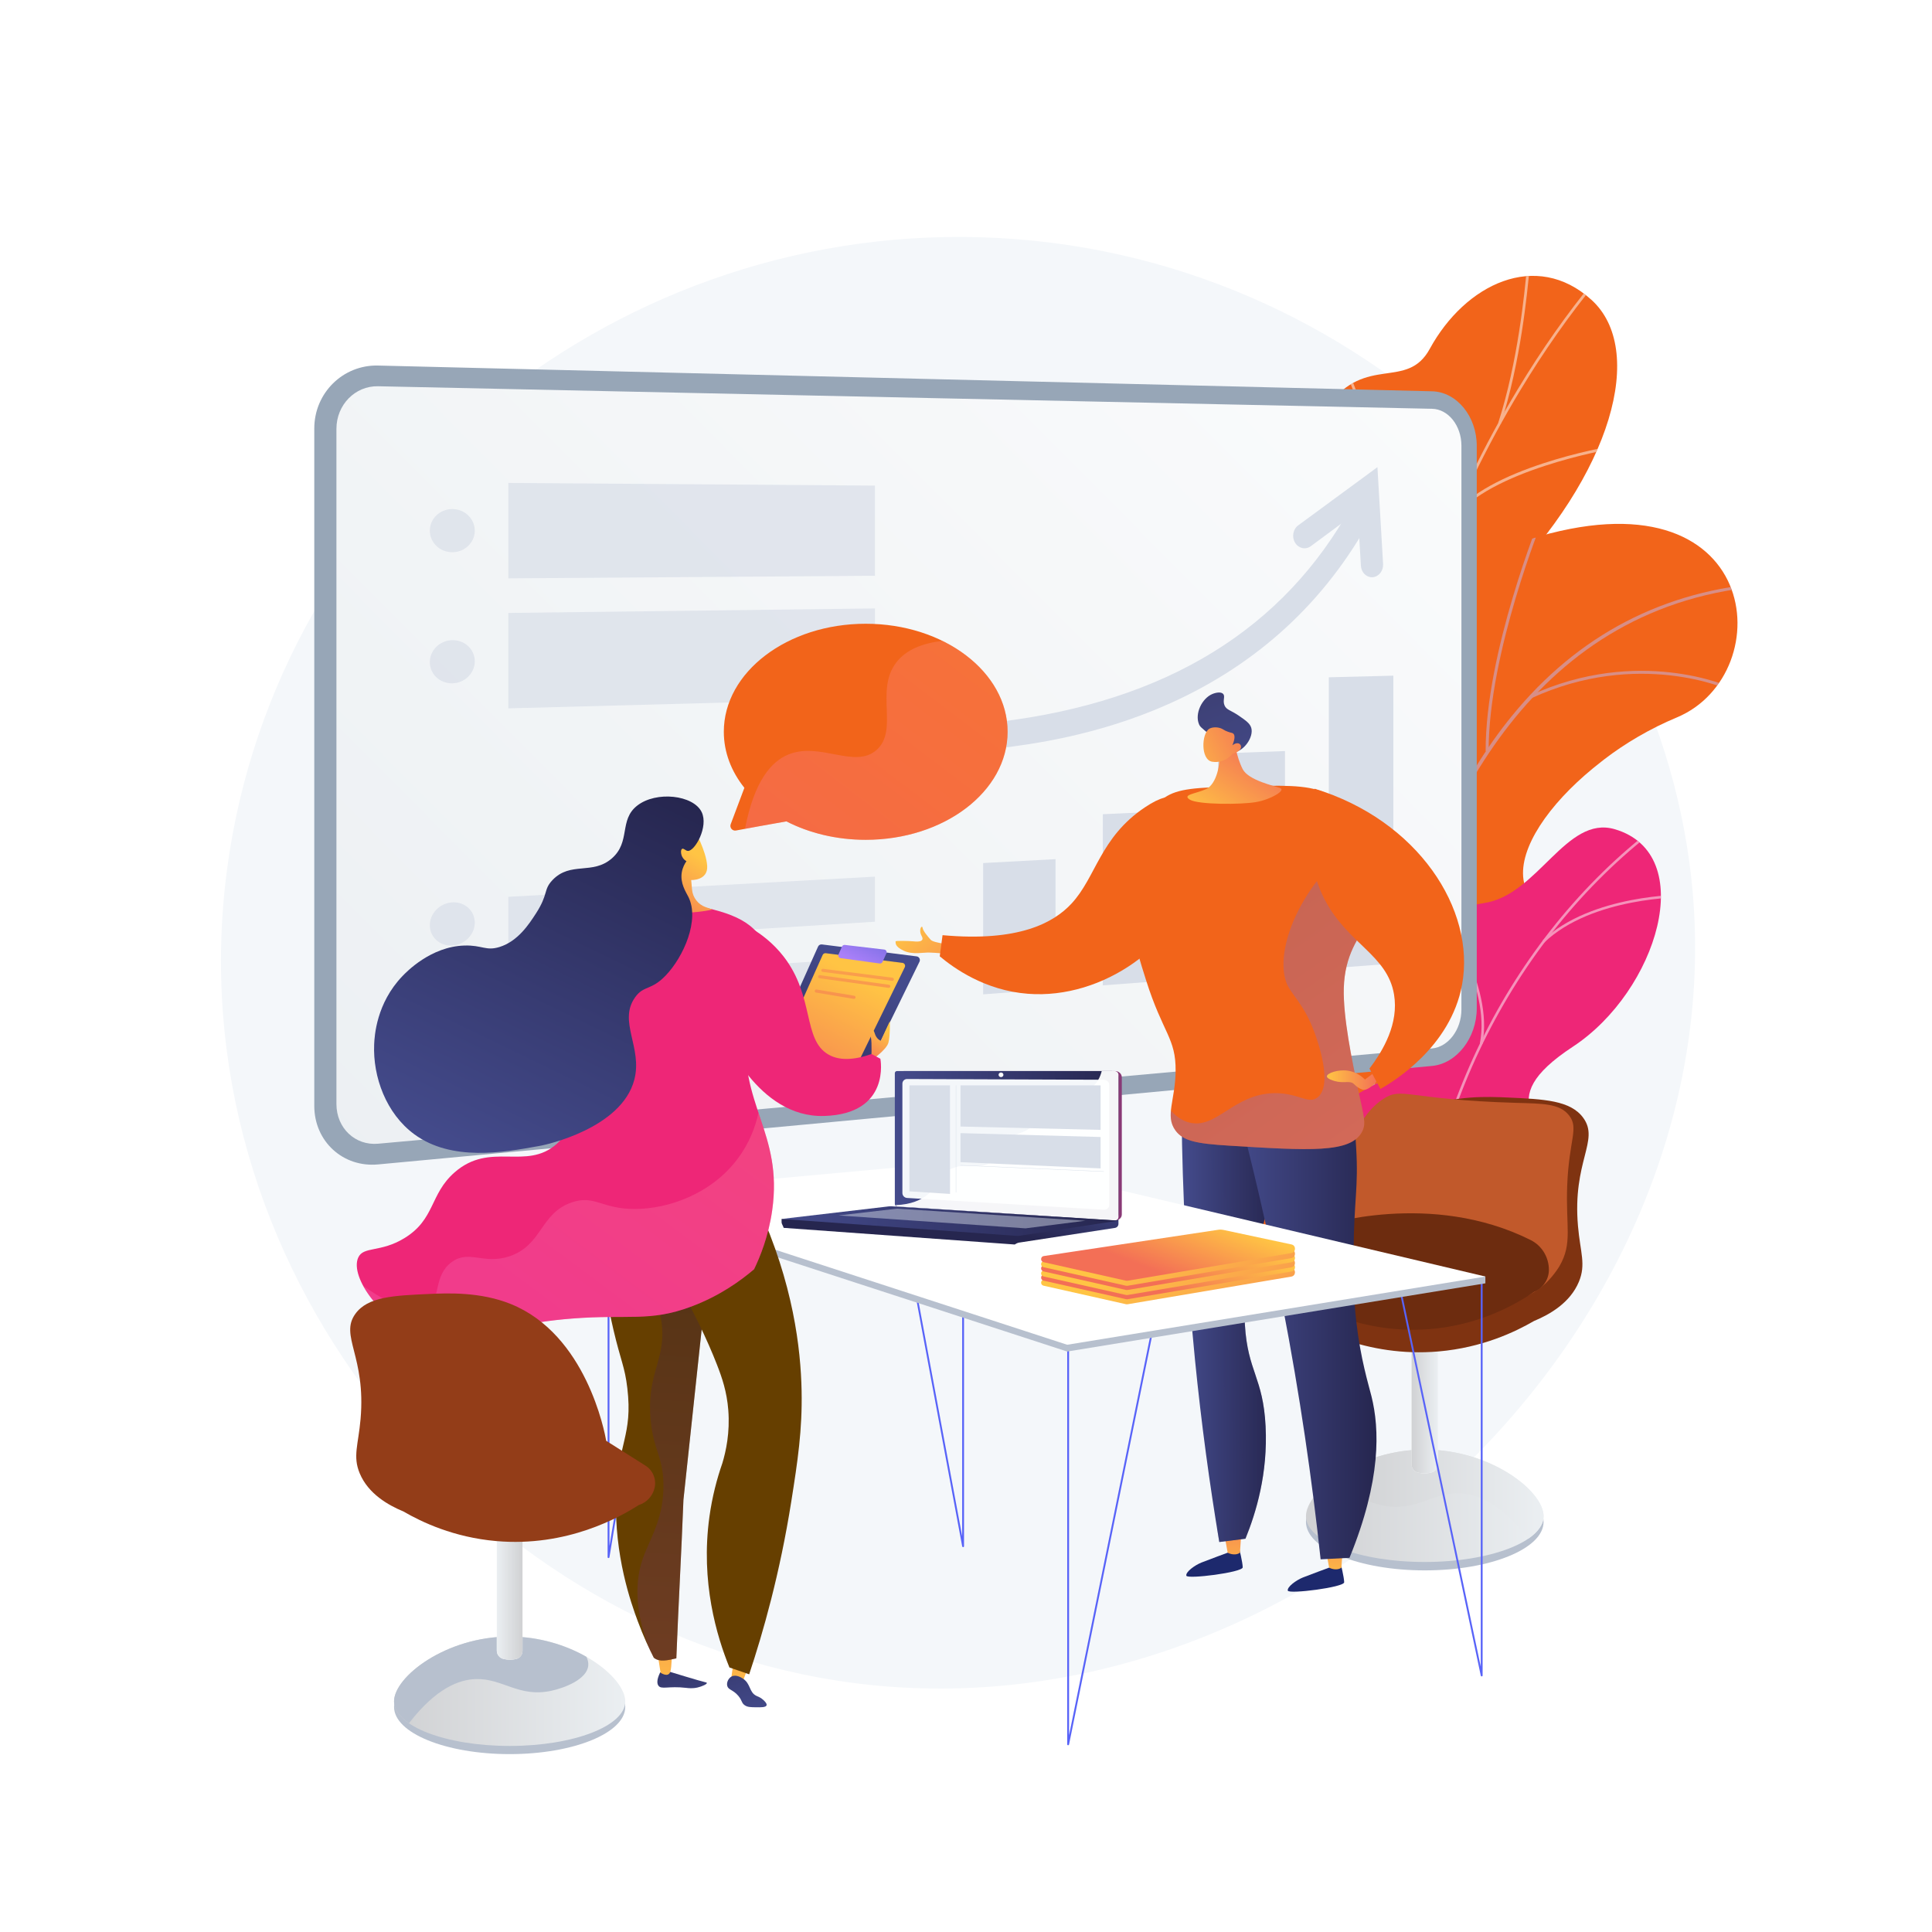 <svg xmlns="http://www.w3.org/2000/svg" xmlns:xlink="http://www.w3.org/1999/xlink" viewBox="0 0 3710 3710"><defs><style>      .cls-1 {        fill: #5863f8;      }      .cls-2 {        fill: url(#linear-gradient-15);      }      .cls-3 {        fill: url(#linear-gradient-13);      }      .cls-4 {        fill: url(#linear-gradient-28);      }      .cls-5 {        fill: #933d18;      }      .cls-6 {        fill: #c1592b;      }      .cls-7 {        fill: url(#linear-gradient-42);      }      .cls-8 {        opacity: .95;      }      .cls-8, .cls-9 {        fill: #fff;      }      .cls-8, .cls-10 {        mix-blend-mode: soft-light;      }      .cls-11 {        fill: #b7c0ce;      }      .cls-12 {        fill: url(#linear-gradient-11);      }      .cls-12, .cls-13, .cls-14, .cls-15, .cls-16 {        mix-blend-mode: multiply;        opacity: .3;      }      .cls-17 {        fill: #1d296d;      }      .cls-18 {        fill: url(#linear-gradient-2);      }      .cls-19 {        fill: url(#linear-gradient-43);      }      .cls-20 {        fill: url(#linear-gradient-25);      }      .cls-21 {        fill: url(#linear-gradient-10);      }      .cls-22 {        fill: url(#linear-gradient-12);      }      .cls-23 {        fill: url(#linear-gradient-40);      }      .cls-24 {        fill: url(#linear-gradient-27);      }      .cls-25 {        fill: url(#linear-gradient-37);      }      .cls-26 {        fill: #7f3311;      }      .cls-27 {        fill: url(#linear-gradient-39);      }      .cls-13 {        fill: url(#linear-gradient-8);      }      .cls-28 {        fill: url(#linear-gradient-26);      }      .cls-29 {        fill: none;      }      .cls-30 {        fill: url(#linear-gradient-4);      }      .cls-14 {        fill: url(#linear-gradient-21);      }      .cls-31 {        fill: url(#linear-gradient-35);      }      .cls-32 {        fill: url(#linear-gradient-30);      }      .cls-15 {        fill: url(#linear-gradient-20);      }      .cls-33 {        fill: url(#linear-gradient-3);      }      .cls-34 {        fill: #beb8f2;      }      .cls-35 {        fill: url(#linear-gradient-34);      }      .cls-36 {        clip-path: url(#clippath-1);      }      .cls-37 {        fill: url(#linear-gradient-5);      }      .cls-38 {        fill: #f2641a;      }      .cls-39 {        fill: url(#linear-gradient-38);      }      .cls-40 {        fill: url(#linear-gradient-22);      }      .cls-41 {        fill: url(#linear-gradient-24);      }      .cls-42 {        opacity: .47;      }      .cls-42, .cls-43, .cls-44 {        fill: #d8dee8;      }      .cls-45 {        isolation: isolate;      }      .cls-46 {        fill: url(#linear-gradient-33);      }      .cls-47 {        fill: url(#linear-gradient-14);      }      .cls-48 {        fill: url(#linear-gradient-29);      }      .cls-49 {        fill: url(#linear-gradient-17);      }      .cls-50 {        fill: url(#linear-gradient-7);      }      .cls-51 {        fill: url(#linear-gradient-9);      }      .cls-52 {        fill: url(#linear-gradient-19);      }      .cls-53 {        fill: #ee2677;      }      .cls-54 {        fill: url(#linear-gradient-6);      }      .cls-55 {        fill: #663f00;      }      .cls-56 {        fill: url(#linear-gradient-36);      }      .cls-10 {        opacity: .5;      }      .cls-57 {        clip-path: url(#clippath-2);      }      .cls-58 {        fill: #6d2c0f;      }      .cls-59 {        fill: url(#linear-gradient-32);      }      .cls-60 {        fill: url(#linear-gradient-41);      }      .cls-61 {        fill: url(#linear-gradient-16);      }      .cls-62 {        fill: #fcfdfe;      }      .cls-63 {        fill: url(#linear-gradient);      }      .cls-64 {        fill: url(#linear-gradient-23);      }      .cls-65 {        fill: url(#linear-gradient-31);      }      .cls-66 {        fill: #97a6b7;      }      .cls-67 {        clip-path: url(#clippath);      }      .cls-44 {        opacity: .68;      }      .cls-68 {        fill: url(#linear-gradient-18);      }      .cls-69 {        fill: #f4f7fa;      }    </style><clipPath id="clippath"><path class="cls-29" d="M2696.8,2359.14l-261.74-18.1s-98.99-175.24-15.88-242.21c83.11-66.98,14.49-240.15-11.4-336.73-70.24-262.06,221.63-291.08,158.29-635.05-16.85-91.48-79.56-260.32-15.93-347.45,72.49-99.26,151.7-29.72,195.35-109.58,68.21-124.83,204.29-190.27,310.36-94.43,104.69,94.58,42.87,332.88-179.11,556.31-141.09,178.33-135.57,222.87-102.46,327.71,23.19,73.43,131.12,255.93,43.58,352.99-87.53,97.06-149.86,195.96-94.85,273.56,83.71,118.07-26.22,273-26.22,273Z"></path></clipPath><clipPath id="clippath-1"><path class="cls-29" d="M2494.4,2548.13l269.88,32.34s67.59-130.68,13.31-235.13c-110.76-213.1,85.89-294.07,163.13-340.15,116.47-69.5,188.43-180.93,38.35-251.17-150.09-70.25,36.49-290.89,240.97-376.35,200.1-83.63,165.08-483.28-284.82-341.56-268.68,84.63-261.55,356.03-290.92,493.93-29.38,137.9-240.61,124.29-189.7,303.15,43.48,152.78,147,272.79,45.79,362.11-101.21,89.33-124.18,200.33-5.97,352.84Z"></path></clipPath><clipPath id="clippath-2"><path class="cls-29" d="M2836.89,2550.22l-222.24,46.38c-19.51-28.76-48.15-83.35-4.64-107.35,60.49-33.38,37.38-147.5,10.92-183.9-32.75-45.06-106.87-151.54-14.16-204.61,77.18-44.19,136.01-56.92,118.67-164.87-17.34-107.95,26.46-187.14,124.59-201.78,103.27-15.41,157.37-169.06,250.62-141.81,162.49,47.47,81.8,311.14-80.2,417.6-162,106.46-46.78,148.16-23.08,234.44,32.36,117.79-134.3,127.27-166.71,183.33-25.41,43.95-8.23,93.26,6.23,122.59Z"></path></clipPath><linearGradient id="linear-gradient" x1="616.77" y1="2484.2" x2="3181.63" y2="-66" gradientUnits="userSpaceOnUse"><stop offset="0" stop-color="#ebeff2"></stop><stop offset="1" stop-color="#fff"></stop></linearGradient><linearGradient id="linear-gradient-2" x1="2507.86" y1="2891.54" x2="2964.11" y2="2891.54" gradientUnits="userSpaceOnUse"><stop offset="0" stop-color="#d0d1d3"></stop><stop offset="1" stop-color="#ebeff2"></stop></linearGradient><linearGradient id="linear-gradient-3" x1="2580.74" y1="2869.16" y2="2869.16" xlink:href="#linear-gradient-2"></linearGradient><linearGradient id="linear-gradient-4" x1="2710.62" y1="2691.98" x2="2761.35" y2="2691.98" xlink:href="#linear-gradient-2"></linearGradient><linearGradient id="linear-gradient-5" x1="2366.34" y1="3043.3" x2="2368.35" y2="2874.53" gradientUnits="userSpaceOnUse"><stop offset="0" stop-color="#ffc444"></stop><stop offset="1" stop-color="#f36f56"></stop></linearGradient><linearGradient id="linear-gradient-6" x1="2561.5" y1="3045.62" x2="2563.51" y2="2876.85" xlink:href="#linear-gradient-5"></linearGradient><linearGradient id="linear-gradient-7" x1="2269.06" y1="2500.52" x2="2448.75" y2="2500.52" gradientUnits="userSpaceOnUse"><stop offset="0" stop-color="#444b8c"></stop><stop offset="1" stop-color="#26264f"></stop></linearGradient><linearGradient id="linear-gradient-8" x1="2269.06" x2="2448.75" xlink:href="#linear-gradient-7"></linearGradient><linearGradient id="linear-gradient-9" x1="2370.51" y1="2526.19" x2="2643.28" y2="2526.19" xlink:href="#linear-gradient-7"></linearGradient><linearGradient id="linear-gradient-10" x1="1733.93" y1="1770.86" x2="1902.7" y2="1942.65" xlink:href="#linear-gradient-5"></linearGradient><linearGradient id="linear-gradient-11" x1="2918.74" y1="2558.55" x2="2309.95" y2="1684.55" gradientUnits="userSpaceOnUse"><stop offset="0" stop-color="#aa80f9"></stop><stop offset="1" stop-color="#6165d7"></stop></linearGradient><linearGradient id="linear-gradient-12" x1="2548.02" y1="2073.75" x2="2646.22" y2="2073.75" xlink:href="#linear-gradient-5"></linearGradient><linearGradient id="linear-gradient-13" x1="-123.67" y1="1651.68" x2="-123.67" y2="1477.63" gradientTransform="translate(3357.95 289.04) rotate(34.21)" xlink:href="#linear-gradient-5"></linearGradient><linearGradient id="linear-gradient-14" x1="2405.77" y1="1529.16" x2="2332.98" y2="1344.27" gradientUnits="userSpaceOnUse"><stop offset="0" stop-color="#444b8c"></stop><stop offset="1" stop-color="#3e4177"></stop></linearGradient><linearGradient id="linear-gradient-15" x1="-246.69" y1="1601.52" x2="-165.32" y2="1443.29" gradientTransform="translate(3357.95 289.04) rotate(34.21)" xlink:href="#linear-gradient-5"></linearGradient><linearGradient id="linear-gradient-16" x1="1321.19" y1="3328.24" x2="1246.85" y2="3083.12" gradientTransform="translate(63.38 -14.86) rotate(.79)" xlink:href="#linear-gradient-7"></linearGradient><linearGradient id="linear-gradient-17" x1="1257.11" y1="3280.51" x2="1257.11" y2="2886.71" gradientTransform="translate(63.38 -14.86) rotate(.79)" xlink:href="#linear-gradient-5"></linearGradient><linearGradient id="linear-gradient-18" x1="1402.1" y1="3280.52" x2="1402.1" y2="2886.71" gradientTransform="translate(63.38 -14.86) rotate(.79)" xlink:href="#linear-gradient-5"></linearGradient><linearGradient id="linear-gradient-19" x1="1429.48" y1="3295.4" x2="1355.14" y2="3050.28" gradientTransform="translate(63.38 -14.86) rotate(.79)" xlink:href="#linear-gradient-7"></linearGradient><linearGradient id="linear-gradient-20" x1="1223.08" y1="2430.76" x2="1186.92" y2="3244.49" gradientTransform="translate(63.38 -14.86) rotate(.79)" gradientUnits="userSpaceOnUse"><stop offset="0" stop-color="#311944"></stop><stop offset="1" stop-color="#893976"></stop></linearGradient><linearGradient id="linear-gradient-21" x1="1258.56" y1="1803.16" x2="1625.81" y2="2558.35" gradientTransform="translate(3111.87 295.69) rotate(-169.19) scale(1 -1)" gradientUnits="userSpaceOnUse"><stop offset="0" stop-color="#ff9085"></stop><stop offset="1" stop-color="#fb6fbb"></stop></linearGradient><linearGradient id="linear-gradient-22" x1="1311.19" y1="1647.38" x2="1226.38" y2="1784.58" gradientTransform="translate(63.38 -14.86) rotate(.79)" xlink:href="#linear-gradient-5"></linearGradient><linearGradient id="linear-gradient-23" x1="1627.06" y1="1859.81" x2="1456.11" y2="2136.35" gradientTransform="translate(63.38 -14.86) rotate(.79)" xlink:href="#linear-gradient-7"></linearGradient><linearGradient id="linear-gradient-24" x1="1647.74" y1="1874.24" x2="1500.06" y2="2151.51" xlink:href="#linear-gradient-5"></linearGradient><linearGradient id="linear-gradient-25" x1="1609.6" y1="1842.07" x2="1650.29" y2="1757.68" gradientTransform="translate(63.38 -14.86) rotate(.79)" xlink:href="#linear-gradient-11"></linearGradient><linearGradient id="linear-gradient-26" x1="1663.61" y1="1713.85" x2="1626.19" y2="2066.17" xlink:href="#linear-gradient-5"></linearGradient><linearGradient id="linear-gradient-27" x1="1658.52" y1="1713.31" x2="1621.1" y2="2065.63" xlink:href="#linear-gradient-5"></linearGradient><linearGradient id="linear-gradient-28" x1="1624.88" y1="1709.74" x2="1587.46" y2="2062.06" xlink:href="#linear-gradient-5"></linearGradient><linearGradient id="linear-gradient-29" x1="1663.23" y1="1969.1" x2="1622.21" y2="2035.45" gradientTransform="translate(63.38 -14.86) rotate(.79)" xlink:href="#linear-gradient-5"></linearGradient><linearGradient id="linear-gradient-30" x1="840.16" y1="2222.05" x2="1183.04" y2="1489.39" gradientTransform="translate(63.38 -14.86) rotate(.79)" xlink:href="#linear-gradient-7"></linearGradient><linearGradient id="linear-gradient-31" x1="756.69" y1="3247.7" x2="1200.67" y2="3247.7" xlink:href="#linear-gradient-2"></linearGradient><linearGradient id="linear-gradient-32" x1="-1108.32" y1="3053.51" x2="-1058.96" y2="3053.51" gradientTransform="translate(-104.96) rotate(-180) scale(1 -1)" xlink:href="#linear-gradient-2"></linearGradient><linearGradient id="linear-gradient-33" x1="1876.74" y1="2193.92" x2="1831.01" y2="2326.66" xlink:href="#linear-gradient-7"></linearGradient><linearGradient id="linear-gradient-34" x1="1724.8" y1="2200.01" x2="2154.21" y2="2200.01" gradientTransform="matrix(1,0,0,1,0,0)" xlink:href="#linear-gradient-20"></linearGradient><linearGradient id="linear-gradient-35" x1="1718.34" y1="2200.01" x2="2147.75" y2="2200.01" xlink:href="#linear-gradient-7"></linearGradient><linearGradient id="linear-gradient-36" x1="1500.86" y1="2344.87" x2="2147.75" y2="2344.87" xlink:href="#linear-gradient-7"></linearGradient><linearGradient id="linear-gradient-37" x1="2228.14" y1="2421.57" x2="2367.63" y2="2714.69" xlink:href="#linear-gradient-5"></linearGradient><linearGradient id="linear-gradient-38" x1="2277.33" y1="2354.43" x2="2228.99" y2="2480.11" xlink:href="#linear-gradient-5"></linearGradient><linearGradient id="linear-gradient-39" x1="2228.14" y1="2403.82" x2="2367.63" y2="2696.94" xlink:href="#linear-gradient-5"></linearGradient><linearGradient id="linear-gradient-40" x1="2277.33" y1="2336.68" x2="2228.99" y2="2462.35" xlink:href="#linear-gradient-5"></linearGradient><linearGradient id="linear-gradient-41" x1="2228.14" y1="2386.07" x2="2367.63" y2="2679.19" xlink:href="#linear-gradient-5"></linearGradient><linearGradient id="linear-gradient-42" x1="2277.33" y1="2318.92" x2="2228.99" y2="2444.6" xlink:href="#linear-gradient-5"></linearGradient><linearGradient id="linear-gradient-43" x1="-92.62" y1="1261.88" x2="380.26" y2="1884.66" gradientTransform="translate(1770.32) rotate(-180) scale(1 -1)" xlink:href="#linear-gradient-21"></linearGradient></defs><g class="cls-45"><g id="Background"><rect class="cls-9" width="3710" height="3710"></rect></g><g id="Illustration"><g><path class="cls-69" d="M1883.77,455.64c-724.67-21.67-1352.38,510.92-1447.22,1209.74-103.69,764.07,467.01,1451.55,1169.23,1561.66,873.44,136.96,1720.63-655.36,1644.56-1514.92-57.31-647.6-629.94-1234.46-1366.58-1256.49Z"></path><g><g><path class="cls-38" d="M2723.01,2086.14c48.12,67.88,29.11,148.21,6.92,204.01-7.49,1.43-11.46,4.32-18.7,7.57-65.3,29.29-98.94,26.77-167.53,44.67-14.76,3.85-61.28.93-80.21-1.58l-35.23-5.29s-92.2-169.7-9.08-236.68c83.11-66.98,14.49-240.15-11.4-336.73-70.24-262.06,221.63-291.08,158.29-635.05-16.85-91.48-79.56-260.32-15.93-347.45,72.49-99.26,151.7-29.72,195.35-109.58,68.21-124.83,204.29-190.27,310.36-94.43,104.69,94.58,42.87,332.88-179.11,556.31-141.09,178.33-135.57,222.87-102.46,327.71,23.19,73.43,131.12,255.93,43.58,352.99-87.53,97.06-149.86,195.96-94.85,273.56Z"></path><g class="cls-67"><g class="cls-10"><path class="cls-62" d="M2580.42,2338.47l-5.19.31c-1.83-30.94-3.29-62.16-4.34-92.8-7.79-226.87,5.87-446.27,40.62-652.08,29.45-174.4,74.4-341.51,133.63-496.7,47.63-124.8,104.7-242.6,169.62-350.13,45.64-75.59,94.67-145.36,145.72-207.38,8.89-10.81,18.59-21.36,27.98-31.57,12.5-13.6,25.43-27.67,36.54-42.44l4.15,3.13c-11.27,14.98-24.28,29.14-36.86,42.83-9.34,10.16-18.99,20.66-27.79,31.36-50.89,61.82-99.77,131.38-145.28,206.76-64.77,107.26-121.7,224.79-169.22,349.3-59.1,154.87-103.97,321.65-133.36,495.71-34.69,205.47-48.33,424.51-40.55,651.04,1.05,30.6,2.51,61.78,4.34,92.68Z"></path><path class="cls-62" d="M2685.75,1290.81l-5.03-1.31c56.46-216-93.39-568.01-94.91-571.54l4.78-2.06c1.53,3.55,152.08,357.18,95.17,574.91Z"></path><path class="cls-62" d="M2580.79,1908.89l-5.15-.72c21.19-151.28,267.56-310.63,270.05-312.23l2.81,4.38c-2.47,1.58-246.84,159.65-267.7,308.56Z"></path><path class="cls-62" d="M2576.19,1995.76l-5.2.2c-3.85-99.64-62.34-233.47-164.69-376.83q-5.15-7.21-5.2-8.2l5.2-.26-2.6.13,2.35-1.09c.29.52,2.23,3.24,4.48,6.4,102.93,144.18,161.76,279.01,165.65,379.65Z"></path><path class="cls-62" d="M2577.88,2281.97l-5.04-1.29c27.34-106.37,175.63-173.81,177.13-174.47l2.13,4.75c-1.47.66-147.5,67.09-174.22,171.02Z"></path><path class="cls-62" d="M2572.76,2340.3c-34.99-81.36-94.49-155.33-181.9-226.14l3.28-4.04c88.07,71.36,148.06,145.98,183.4,228.13l-4.78,2.05Z"></path><path class="cls-62" d="M2882.01,813.71l-4.95-1.59c38.08-118.34,50.66-251.5,54.79-295.25,1-10.59,1.36-14.32,1.72-15.59l5.01,1.39c-.26.98-.83,7.03-1.55,14.7-4.15,43.89-16.76,177.47-55.02,296.35Z"></path><path class="cls-62" d="M2791.63,996.97l-4.26-2.98c66.81-95.54,296.52-135.4,306.27-137.05l.87,5.13c-2.36.4-237.31,41.15-302.87,134.9Z"></path></g></g></g><g class="cls-36"><path class="cls-38" d="M2494.4,2548.13l269.88,32.34s67.59-130.68,13.31-235.13c-110.76-213.1,85.89-294.07,163.13-340.15,116.47-69.5,176.39-170.15,56.94-254.41-135.16-95.34,17.9-287.65,222.38-373.11,200.1-83.63,165.08-483.28-284.82-341.56-268.68,84.63-261.55,356.03-290.92,493.93-29.38,137.9-240.61,124.29-189.7,303.15,43.48,152.78,147,272.79,45.79,362.11-101.21,89.33-124.18,200.33-5.97,352.84Z"></path><g class="cls-10"><path class="cls-34" d="M2608.17,2586.87l5.73-.34c-.22-3.51-20.49-354.53,65.63-708.5,79.33-326.1,267.82-721.51,715.26-753.32l-.41-5.66c-199.18,14.16-364.48,100.29-491.32,256.01-101.32,124.39-178.42,293.2-229.14,501.75-86.29,354.78-65.96,706.54-65.75,710.06Z"></path><path class="cls-34" d="M2852.89,1442.39l5.74-.02c-.6-188.71,103.51-444.2,104.56-446.75l-5.32-2.14c-1.06,2.57-105.59,259.09-104.98,448.91Z"></path><path class="cls-34" d="M2940.28,1340.93c206.29-95.07,378.53-16.96,380.24-16.16l2.45-5.13c-1.74-.82-176.3-80.09-385.12,16.14l2.43,5.14Z"></path><path class="cls-34" d="M2635.99,2112.47c96.28-257.74,469.61-279.05,473.27-278.96l.52-5.64c-3.58-.43-382.04,22.6-479.17,282.63l5.38,1.96Z"></path><path class="cls-34" d="M2648.03,1999.81l5.72-.48c-14.95-174.69-187.65-314.35-189.39-315.74l-3.61,4.41c1.73,1.38,172.54,139.56,187.28,311.81Z"></path><path class="cls-34" d="M2611.94,2531.22c20.9-102.3,180.21-166.21,181.81-166.84l-2.13-5.26c-6.68,2.63-163.8,65.66-185.31,170.98l5.63,1.12Z"></path><path class="cls-34" d="M2606,2448.16l5.73-.28c-4.04-82.42-116.55-187.18-153.52-221.61-5.22-4.87-9.73-9.06-10.39-9.97l-4.72,3.23c.9,1.29,3.89,4.09,11.17,10.86,36.55,34.04,147.8,137.62,151.73,217.76Z"></path></g></g><g><path class="cls-53" d="M2817.95,2485.56c-.78.56-1.57,1.12-2.35,1.67-46.57,32.86-103.27,60.56-172.72,78.05-13.78,2.45-27.56,4.91-41.33,7.36-18.38-30.04-30.49-61.89,8.47-83.39,60.49-33.38,37.38-147.5,10.92-183.9-32.75-45.06-106.87-151.54-14.16-204.61,77.18-44.19,136.01-56.92,118.67-164.87-17.34-107.95,26.46-187.14,124.59-201.78,103.27-15.41,157.37-169.06,250.62-141.81,162.49,47.47,81.8,311.14-80.2,417.6-162,106.46-46.78,148.16-23.08,234.44,32.36,117.78-134.3,127.27-166.71,183.33-10.98,18.99-13.98,38.97-12.71,57.92Z"></path><g class="cls-57"><g class="cls-10"><path class="cls-62" d="M2724.95,2537.1l-4.92.06c-4.08-359.64,166.4-719.51,444.91-939.16l3.05,3.86c-277.34,218.72-447.11,577.09-443.04,935.24Z"></path><path class="cls-62" d="M2739.52,2340.83l-4.81,1.03c-29.48-138.24-170.81-220.75-172.24-221.57l2.45-4.27c1.44.83,144.65,84.39,174.6,224.81Z"></path><path class="cls-62" d="M2726.01,2470.92l-4.72-1.38c40.24-137.54,291.16-209.31,293.69-210.01l1.33,4.74c-2.5.7-250.83,71.74-290.3,206.66Z"></path><path class="cls-62" d="M2846.54,2004.94l-4.82-.97c22.49-111.43-77.56-254.19-78.57-255.61l4.01-2.85c1.03,1.45,102.29,145.94,79.38,259.43Z"></path><path class="cls-62" d="M2965.38,1809.87l-3.4-3.56c93.78-89.35,268.76-88.36,270.52-88.34l-.06,4.92c-1.74-.02-174.75-.98-267.07,86.98Z"></path></g></g></g></g><g><path class="cls-66" d="M726,2236.03c-67.25,6.28-122.48-44.11-122.48-112.39V822.79c0-68.28,55.23-122.49,122.48-120.84l2023.96,49.45c47.51,1.16,85.86,48.21,85.86,104.89v1079.81c0,56.68-38.35,106.38-85.86,110.82l-2023.96,189.12Z"></path><path class="cls-63" d="M2749.97,784.99l-2023.96-43.27c-44.04-.94-79.96,35.64-79.96,81.71v1296.64c0,46.07,35.92,80.17,79.96,76.19l2023.96-182.93c31.21-2.82,56.39-36.28,56.39-74.75V855.85c0-38.47-25.17-70.2-56.39-70.86Z"></path><g><polygon class="cls-43" points="2026.9 1898.99 1887.91 1909.42 1887.91 1657.3 2026.9 1649.83 2026.9 1898.99"></polygon><polygon class="cls-43" points="2251.45 1882.14 2117.77 1892.18 2117.77 1563.53 2251.45 1557.28 2251.45 1882.14"></polygon><polygon class="cls-43" points="2467.55 1865.93 2338.88 1875.58 2338.88 1447.04 2467.55 1442.22 2467.55 1865.93"></polygon><polygon class="cls-43" points="2675.67 1850.31 2551.73 1859.61 2551.73 1300.59 2675.67 1297.49 2675.67 1850.31"></polygon><path class="cls-43" d="M1887.9,1442.42c-3.15.11-6.35-.42-9.44-1.66-12.4-5.01-18.23-19.71-12.99-32.82,5.99-14.97,20.45-17.33,28.21-18.59,5.86-.95,13.82-1.91,23.87-3.13,324.09-39.1,548.58-179.79,678.17-415.6,6.16-11.21,19.35-14.71,29.45-7.83,10.08,6.87,13.28,21.5,7.15,32.69-87.09,159.19-215.75,278.71-385.11,355.01-139.13,62.69-269.13,78.94-325.53,85.98-9.38,1.17-19.05,2.38-23.55,3.22-3.18,1.65-6.67,2.6-10.23,2.73ZM1910.12,1426.5s0,0,0,0t0,0ZM1910.15,1426.44s0,.01,0,.01c0,0,0,0,0-.01ZM1910.17,1426.39s0,.01,0,.02c0,0,0-.01,0-.02ZM1910.19,1426.33s0,.02-.01.03c0-.01,0-.02.01-.03ZM1910.22,1426.27s0,.02-.01.03c0-.01,0-.02.01-.03ZM1910.24,1426.21s0,.03-.02.04c0-.01.01-.03.02-.04ZM1910.27,1426.14s-.02.04-.02.05c0-.02.01-.04.02-.05Z"></path><path class="cls-43" d="M2634.64,1108.47c-11.17.09-20.58-9.5-21.32-22.09l-6.1-104.18-89.97,66.56c-10.01,7.39-23.59,4.48-30.32-6.54-6.74-11.04-4.04-26,6.02-33.39l152.12-111.76,10.85,185.97c.76,13.06-8.13,24.41-19.87,25.36-.47.04-.94.06-1.4.06Z"></path></g><g><path class="cls-44" d="M911.69,1018.99c0,22.81-19.22,41.37-43.01,41.44-23.88.07-43.3-18.48-43.3-41.45s19.42-41.52,43.3-41.44c23.79.08,43.01,18.64,43.01,41.45Z"></path><polygon class="cls-44" points="1680.17 1105.6 976.16 1110.6 976.16 927.39 1680.17 932.49 1680.17 1105.6"></polygon><path class="cls-44" d="M911.69,1269.89c0,22.81-19.22,41.74-43.01,42.28-23.88.54-43.3-17.63-43.3-40.6s19.42-41.9,43.3-42.29c23.79-.39,43.01,17.79,43.01,40.61Z"></path><polygon class="cls-44" points="1680.17 1341.47 976.16 1360.24 976.16 1177.03 1680.17 1168.37 1680.17 1341.47"></polygon><path class="cls-44" d="M911.69,1771.7c0,22.81-19.22,42.49-43.01,43.97-23.88,1.48-43.3-15.94-43.3-38.91s19.42-42.66,43.3-43.98c23.79-1.32,43.01,16.11,43.01,38.93Z"></path><polygon class="cls-44" points="1680.17 1769.95 976.16 1813.73 976.16 1722.12 1680.17 1683.4 1680.17 1769.95"></polygon><path class="cls-44" d="M911.69,1936.65c0,22.81-19.22,42.74-43.01,44.52-23.88,1.78-43.3-15.38-43.3-38.35s19.42-42.91,43.3-44.54c23.79-1.62,43.01,15.56,43.01,38.37Z"></path><polygon class="cls-44" points="1680.17 1925.01 976.16 1977.85 976.16 1886.24 1680.17 1838.46 1680.17 1925.01"></polygon></g></g><g><g><ellipse class="cls-11" cx="2735.98" cy="2922.5" rx="228.13" ry="93.1"></ellipse><path class="cls-18" d="M2964.11,2911.58c0,48.54-102.14,87.89-228.13,87.89s-228.13-39.35-228.13-87.89,102.14-127.96,228.13-127.96,228.13,79.42,228.13,127.96Z"></path><path class="cls-33" d="M2964.11,2911.58c0-48.54-102.14-127.96-228.13-127.96-58.17,0-111.23,16.95-151.53,39.95-2.82,5.91-4.13,11.78-3.6,17.36,2.62,27.31,47.16,44.1,72.72,49.64,64.38,13.95,95.82-24.55,148.91-23.09,32.82.91,78.3,17.39,132.24,87.22,18.67-12.74,29.38-27.45,29.38-43.13Z"></path><path class="cls-9" d="M2748.48,2827.71c-9.12,2.27-17.62,2.18-25.62.15-7.26-1.84-12.24-8.56-12.24-16.05v-257.23h50.73v256.93c0,7.72-5.38,14.34-12.87,16.2Z"></path><path class="cls-30" d="M2748.48,2827.71c-9.12,2.27-17.62,2.18-25.62.15-7.26-1.84-12.24-8.56-12.24-16.05v-257.23h50.73v256.93c0,7.72-5.38,14.34-12.87,16.2Z"></path><g><path class="cls-26" d="M2467.95,2446.32l77.49-48.99c3.22-18.3,39.75-209.74,188.05-269.86,60.31-24.45,125.21-21.55,160.82-19.95,71.1,3.18,121.82,5.44,146.21,39.36,31.32,43.55-21.21,83.04-10.33,207.61,4.44,50.8,15.72,73.36,1.67,107.01-16.83,40.31-55.86,62.66-86.21,75.24-36.28,21.07-99.45,51.09-182.88,58.4-140.53,12.32-245.45-47.97-281.53-71.03-16.04-5.06-28.1-18.4-31.51-34.87-3.46-16.7,3.8-33.8,18.22-42.92Z"></path><path class="cls-6" d="M2909.94,2117.75c52.59,1.56,85.27.95,103.34,24.43,18.97,24.65-.2,45.65-3.76,133.4-3.24,80,10.86,111.63-14.99,155.96,0,0-13.14,22.53-33.88,39.45-73.29,59.8-262.36,59.07-341.94-65.77-63.49-99.6-37.02-246.41,37.58-294.98,36.55-23.8,44.93,1.34,253.65,7.52Z"></path><path class="cls-58" d="M2462.31,2402.32l77.49-48.99s207.57-68.24,399.62,27.98c21.5,10.78,34.89,33.03,34.89,57.08,0,18.46-11.09,35.11-28.12,42.23-33.5,22.87-98.91,60.64-189.07,70.52-143.34,15.71-250-49.93-281.53-71.03-16.04-5.06-28.1-18.4-31.51-34.87-3.46-16.7,3.8-33.8,18.22-42.92Z"></path></g></g><g><path class="cls-17" d="M2379.57,2973.2s6.61,26.8,6.82,36.5c.21,9.71-106.62,23.24-108.28,16.09-1.66-7.15,16.22-20.17,29.13-25.29,12.91-5.12,50.79-19.07,50.79-19.07l21.54-8.23Z"></path><path class="cls-37" d="M2351.37,2948.21l6.13,33.49s13.12,7.23,23.58,0l2.55-37.19-32.25,3.7Z"></path><path class="cls-17" d="M2574.41,3001.88s6.61,26.79,6.82,36.5c.21,9.71-106.62,23.24-108.29,16.09-1.66-7.15,16.22-20.17,29.13-25.29,12.91-5.12,50.79-19.07,50.79-19.07l21.54-8.23Z"></path><path class="cls-54" d="M2546.21,2976.9l6.13,33.49s13.11,7.23,23.58,0l2.55-37.19-32.25,3.7Z"></path><path class="cls-50" d="M2300.2,2065.3c-10.38,26.12-20.76,52.24-31.14,78.36,1.52,144.2,9.06,300.53,25.61,467.03,12.31,123.88,28.36,240.88,46.72,350.44,16.74-2.12,33.49-4.24,50.23-6.35,20.44-50.18,43.27-125.54,38.68-215.95-4.78-94.3-34.31-104.51-39.72-194.74-7.01-116.94,39.45-152.02,54.28-294.55,5.67-54.51,6.77-125.2-8.04-209.66-45.54,8.47-91.08,16.95-136.62,25.41Z"></path><path class="cls-13" d="M2436.83,2039.89c-24.59,4.57-49.19,9.15-73.79,13.73-38.42,81.27-44.41,163.14-33.7,198.28,15.14,49.72,45.76,63.58,48.22,114.52,2.43,50.4-26.14,65.81-40.18,126.58-9.72,42.07-3.26,79.52,10.05,152.7,26.81,147.41,66.34,189.97,40.18,241.1-7.43,14.53-21.5,32.25-50.64,47.25,1.47,9.05,2.93,18.14,4.43,27.09,16.74-2.11,33.49-4.24,50.23-6.35,20.44-50.18,43.27-125.54,38.68-215.95-4.78-94.3-34.31-104.51-39.72-194.74-7.01-116.94,39.45-152.01,54.28-294.54,5.67-54.51,6.77-125.2-8.04-209.67Z"></path><path class="cls-51" d="M2370.51,2105.2c33.43,125.01,64.86,259.14,92.44,401.86,33.29,172.32,56.76,335.41,73.02,487.28,18.49-.95,36.97-1.91,55.46-2.87,61.16-149.61,57.79-247.45,42.22-310.08-6-24.13-20.81-71.21-29.06-142.68-5.75-49.82-5.61-88.1-5.29-134.13.7-100.91,9.54-123.64,4.92-200.42-4.33-72.05-6.96-108.48-29.19-128.08-58.59-51.64-194.24,23.3-204.52,29.11Z"></path><path class="cls-21" d="M1833.77,1814.79s-40.62-3.48-46.49-10.07c-5.88-6.58-14.8-17.13-15.68-23.17-.88-6.04-8.73,2.98-1.61,16.07,7.11,13.09-13.07,10.32-16.22,10-7.24-.73-34.87-1.54-34.07.17.8,1.71-3.28,9.27,16.34,18.16,17.18,7.78,37.62,2.72,48.79,3.25l11.16.53,29.61,2.26,8.17-17.22Z"></path><path class="cls-38" d="M1809.96,1795.81c-1.79,13.54-3.58,27.08-5.37,40.62,26.9,22.44,86.37,65.45,169.12,71.9,145.87,11.38,290.52-96.58,317.45-218,13.34-60.14,2.44-144.5-34.93-158.07-10.37-3.77-25.96-3.23-58.09,18.35-85.75,57.6-93.04,133.24-140.41,184.41-34.09,36.82-101.12,74.13-247.78,60.79Z"></path><path class="cls-38" d="M2257.01,2170.53c-20.02-27.91-.09-57.97.51-113.93.68-63.43-24.42-71.97-56.77-174.39-21.51-68.12-42.17-133.52-30.14-212.97,5.76-38.08,15.54-102.66,65.55-137.49,25.81-17.97,62.9-19.35,136.04-21.38,90.44-2.51,135.66-3.76,170.66,11.23,5.12,2.2,111.74,49.58,126.03,139.6,14.55,91.62-84.86,112.06-88.4,236.08-1.59,55.67,15.93,139.7,27.29,194.2,10.91,52.33,16.59,65.5,7.44,82.34-22.05,40.59-99.91,35.76-255.64,26.12-61.08-3.79-87.63-8.58-102.57-29.4Z"></path><path class="cls-12" d="M2469.98,1886.22c8.43,23.44,33.28,39.46,54.25,96.44,4.53,12.3,36.77,99.91,6.03,124.57-17.76,14.24-36.55-8.54-82.38-8.04-79.41.87-111.71,70.25-164.75,56.26-9.2-2.43-21.56-8.19-34.59-22.65-1.24,14.07.13,26.1,8.47,37.72,14.94,20.83,41.48,25.62,102.57,29.4,155.72,9.65,233.58,14.47,255.64-26.12,9.15-16.84,3.47-30.01-7.44-82.34-11.36-54.5-28.88-138.53-27.29-194.2,3.54-124.02,102.95-144.46,88.4-236.08-3.89-24.49-14.71-45.71-28.37-63.84-123.24,61.75-197.04,215.21-170.54,288.87Z"></path><path class="cls-22" d="M2645.38,2054.68l-24.18,18.31c-5-4.92-16.45-14.73-33.28-17.04-18.96-2.6-39.88,4.99-39.9,10.97-.02,4.8,13.39,8.56,15.47,9.14,16.74,4.7,28.4-1.25,35.5,4.76,2.51,2.13,5.75,6.19,12.73,9.64,1.83.91,3.74,1.68,4.74,1.98,11.19,3.35,28.29-17.03,29.76-18.81l-.84-18.95Z"></path><path class="cls-38" d="M2543.32,1726.49c-21.97-42.67-40.16-109.25-19.09-211.97,197.91,60.22,310.12,231.6,283.3,376.72-22.11,119.64-132.12,185.87-156.72,199.92-7.03-13.06-14.06-26.12-21.1-39.18,26.98-35.36,56.45-86.81,47.27-142.08-12.73-76.63-89.18-97.01-133.66-183.41Z"></path><path class="cls-3" d="M2369.64,1419.16s4.2,33.44,16.64,57.74c11.23,21.96,61.9,32.27,72.34,36.54,10.44,4.27-17.21,21.4-45.94,26.63-28.73,5.23-111.98,5.28-127.77-4.5-15.79-9.78,11.17-11.11,31.24-20.36,20.07-9.25,28.78-50.64,23.66-68.7-5.12-18.06,29.84-27.35,29.84-27.35Z"></path><path class="cls-47" d="M2322.85,1410.66c-16.21-13.56-18.45-15.12-20.5-20.09-8.21-19.96,5.43-49.29,25.72-57.87,1.06-.44,14.67-6.04,20.49-.4,4.94,4.79-1.15,12.43,2.81,22.1,3.71,9.05,11.82,9.1,27.73,20.09,13.1,9.05,21.24,14.67,23.71,23.31,5.08,17.8-14.71,45.77-34.16,46.61-6.99.3-9.17-3.11-45.81-33.75Z"></path><path class="cls-2" d="M2366.99,1447.36s-14.53,19.37-39.34,15.34c-22.22-3.61-20.67-54.06-5.36-63.33,5.11-3.09,14.79-3.64,22.34-.72,4.46,1.73,5.83,3.78,13.17,6.46,6.77,2.47,8.81,1.89,10.73,3.86,2.41,2.46,3.81,8.05-1.98,22.29,4.68-3.91,9.96-5.07,13.42-3.01.55.33,1.99,1.52,2.7,3.19,2.57,6.03-3.36,12.84-15.68,15.94Z"></path></g><g><path class="cls-1" d="M1849.43,2970.97c-.85,0-1.58-.6-1.74-1.45l-130.44-701.3c-.18-.96.45-1.88,1.41-2.06.96-.19,1.89.45,2.06,1.42l126.94,682.45v-728.51c0-.98.79-1.77,1.77-1.77s1.77.79,1.77,1.77v747.69c0,.91-.7,1.68-1.61,1.76-.06,0-.11,0-.16,0Z"></path><path class="cls-1" d="M1168.56,2991.95s-.1,0-.15,0c-.92-.08-1.62-.84-1.62-1.76v-686.72c0-.98.79-1.77,1.77-1.77s1.77.79,1.77,1.77v665.27l110.91-668.04c.16-.96,1.06-1.61,2.03-1.45.96.16,1.61,1.07,1.45,2.03l-114.43,689.2c-.14.86-.89,1.48-1.74,1.48Z"></path><path class="cls-1" d="M2845.27,3219.2c-.83,0-1.56-.58-1.73-1.4l-159.64-756.06c-.2-.96.41-1.89,1.36-2.1.93-.2,1.89.41,2.1,1.37l156.14,739.49v-739.93c0-.98.79-1.77,1.77-1.77s1.77.79,1.77,1.77v756.87c0,.91-.68,1.66-1.59,1.76-.06,0-.12,0-.18,0Z"></path><path class="cls-1" d="M2051.14,3351.4c-.06,0-.12,0-.18,0-.9-.09-1.59-.85-1.59-1.76v-759.84c0-.98.79-1.77,1.77-1.77s1.77.79,1.77,1.77v742.26l171.51-843.71c.2-.96,1.14-1.57,2.09-1.38.96.19,1.58,1.13,1.38,2.09l-175.01,860.93c-.17.83-.9,1.42-1.73,1.42Z"></path><g><path class="cls-11" d="M2852.37,2451.32v13.04l-803.05,131-888-288.99v-13.04c139.07-41,1691.05,158,1691.05,158Z"></path><polygon class="cls-9" points="1898.8 2225.76 2852.37 2451.32 2049.31 2582.31 1161.32 2293.32 1898.8 2225.76"></polygon></g></g><g><path class="cls-61" d="M1267.71,3211.5c-7.61,15.52-5.47,22.19-3.58,25.12,5.55,8.61,18.92.48,53.82,4.61,4.09.49,11.9,1.54,21.65-.75,8.35-1.97,18.2-6.41,17.78-8.65-.15-.81-1.64-1.14-2.2-1.26-9.68-2.06-70.31-20.67-70.31-20.67l-17.16,1.6Z"></path><path class="cls-49" d="M1263.06,3177.38l5.41,34.69s14.9,10.53,18.82-2.25c2.82-9.2,2.74-33.99,2.74-33.99l-26.97,1.55Z"></path><polygon class="cls-68" points="1439.01 3194.56 1424.38 3234.5 1403.12 3231.11 1408.05 3194.13 1439.01 3194.56"></polygon><path class="cls-52" d="M1417.76,3256.5c-10.29-12.21-19.48-11.1-21.33-19.49-1.46-6.59,2.58-14.68,8.67-17.75,8.56-4.31,18.93,2.43,21.27,3.95,15.92,10.35,11.58,26.53,26.59,33.54,3.02,1.41,7.81,2.91,12.85,7.64,2.14,2.01,7.45,6.98,6.2,10.4-1.44,3.96-10.9,3.82-19.89,3.69-10.79-.16-16.19-.23-21.38-3.47-7.2-4.49-5.04-9.09-12.98-18.51Z"></path><path class="cls-55" d="M1149.31,2347.57c3.93,80.69,15.49,149.57,28.63,205.73,14.14,60.41,21.84,70.73,26.75,112.61,10.67,91.12-18.48,104.83-21.67,208.15-3.52,114.09,28.72,204.02,41.38,238.31,11.06,29.98,22.49,54.14,31.05,70.91,10.64,8.89,26.55,5.05,43.32,1.26,3.99-103.5,9.64-200.95,13.63-304.45,16.68-155.93,33.35-311.86,50.03-467.79-71.04-21.58-142.07-43.15-213.11-64.73Z"></path><path class="cls-15" d="M1298.75,3184.54c3.99-103.5,9.64-200.95,13.63-304.45,16.68-155.93,33.35-311.86,50.03-467.79-71.04-21.58-142.07-43.15-213.11-64.73.26,5.34.64,10.49.96,15.74,100.81,83.82,121.64,151.49,121.67,197.95.04,56.35-30.16,84.93-22.4,166.47,5.56,58.3,23.33,68.21,24.45,120.9,1.45,67.85-26.86,106.62-40.2,146.13-12.89,38.19-16.62,91.96,11.5,167.74,3.65,7.81,7.08,14.79,10.15,20.79,10.64,8.88,26.55,5.05,43.32,1.26Z"></path><path class="cls-55" d="M1275.86,2422.67c53.74,86.46,84.02,154.76,100.57,196.99,10.1,25.76,19.32,52.62,22.1,88.04,3.4,43.4-4.48,79.29-11.47,102.31-10.28,29.52-19.4,63.89-24.75,102.61-17.36,125.57,14.19,229.67,38.41,289.41,12.64,4.37,25.27,8.75,37.91,13.12,26.69-80.05,59.05-193.48,81.05-332.98,12.01-76.19,21.16-135.94,19.63-211.56-1.61-79.75-15.65-205.66-84.14-354.98-59.77,35.68-119.54,71.36-179.31,107.03Z"></path><path class="cls-53" d="M1290.03,1731.71c80.02,11.98,141.02,24.93,169.01,66.1,29.57,43.49-15.23,77.66-25.52,174.69-15.77,148.55,70.59,202.07,49.29,351.76-7.18,50.44-23.44,89.68-34.7,113.03-25.31,21.57-65.64,51.12-120.78,71.74-80.23,30.01-120.46,14.43-229.1,22.98-177.69,13.98-203.21,66.15-284.27,36.15-81.92-30.33-142.57-115.71-126.14-153.11,9.84-22.39,42.69-9.25,88.78-37.47,59.41-36.37,48.28-84.05,96.21-126.17,68.85-60.51,137.57-2.37,196.43-54.96,59.54-53.2,64.08-179.58,36.68-254.16-17.89-48.72-19.35-102.08-32.93-152.17-1.13-4.16-2.09-10.82.35-18.44,9.32-29.16,62.16-35.85,102.11-40.53,60.93-7.14,107.99-.43,114.57.56Z"></path><path class="cls-14" d="M822.09,2511.78c24.28-16.94,9.94-63.19,45.89-88.67,33.37-23.65,60.42,5.77,109.99-10.6,63.58-21,58.91-82.54,119.83-103.53,43.8-15.09,57.71,12.78,121.35,12.63,63.53-.15,146.23-28.14,197.5-96.6,21.79-29.09,33.65-59.87,39.86-88.23,18.16,54.5,37.74,107.14,26.3,187.48-7.18,50.44-23.44,89.68-34.7,113.03-25.31,21.57-65.64,51.12-120.78,71.74-80.23,30.01-120.46,14.43-229.1,22.98-177.69,13.98-203.21,66.15-284.27,36.15-52.36-19.38-95.91-61.23-116.32-98.69,71.41,49.64,106.83,54.6,124.45,42.31Z"></path><path class="cls-40" d="M1333.12,1592.74s22.85,40.77,24.86,69.68c2.01,28.91-30.7,27.51-30.7,27.51l1.62,18.23c1.38,15.56,11.79,28.85,26.56,33.93l13,4.47s-83.73,19.81-130.36-11.65l13.21-1.58c18.7-2.24,33.24-17.35,34.75-36.12l.63-7.83s-16.53-89.89,46.43-96.63Z"></path><g><path class="cls-64" d="M1466.88,2049.89l104.02-232.15c1.28-2.87,4.29-4.56,7.41-4.16l181.88,22.93c4.86.61,7.67,5.82,5.52,10.22l-122.64,250.85c-1.48,3.02-4.86,4.6-8.13,3.79l-161.93-40.04-6.13-11.43Z"></path><path class="cls-41" d="M1495.5,2021.79l84.22-187.97c1.04-2.32,3.47-3.69,6-3.37l147.27,18.57c3.93.5,6.21,4.71,4.47,8.27l-99.3,203.11c-1.2,2.45-3.94,3.73-6.58,3.07l-131.12-32.42-4.96-9.25Z"></path><path class="cls-20" d="M1610.25,1832.68l6.67-15.07c.93-2.09,3.11-3.34,5.39-3.07l75.68,8.9c3.51.41,5.61,4.13,4.15,7.35l-7.46,16.4c-.95,2.1-3.18,3.33-5.46,3.01l-74.9-10.24c-3.44-.47-5.48-4.11-4.07-7.29Z"></path><path class="cls-28" d="M1713.48,1883.5c-.12,0-.23-.02-.35-.03l-133.39-17.11c-1.65-.21-2.82-1.72-2.61-3.37.22-1.66,1.78-2.8,3.37-2.6l133.39,17.11c1.65.21,2.82,1.72,2.61,3.37-.2,1.54-1.52,2.65-3.03,2.63Z"></path><path class="cls-24" d="M1706.63,1896.97c-.12,0-.25-.02-.38-.03l-132.72-18.41c-1.65-.22-2.8-1.75-2.57-3.4.22-1.65,1.73-2.79,3.4-2.57l132.72,18.41c1.65.22,2.8,1.75,2.57,3.4-.21,1.52-1.53,2.62-3.02,2.6Z"></path><path class="cls-4" d="M1639.85,1918.15c-.15,0-.3-.02-.46-.04l-72.37-12.06c-1.65-.27-2.76-1.83-2.48-3.47.27-1.63,1.85-2.75,3.47-2.47l72.37,12.06c1.64.27,2.75,1.83,2.48,3.47-.24,1.48-1.55,2.53-3.01,2.51Z"></path></g><path class="cls-48" d="M1673.07,2036.18s29.64-20.16,33.09-34.37c3.46-14.21,2.59-40.95,2.59-40.95l-17.28,37.67s-8.35-2.39-11.94-14.81c-3.6-12.41-9.67-1.04-7.22,8.33,2.46,9.38.76,44.12.76,44.12Z"></path><path class="cls-53" d="M1444.87,1783.8c15.65,9.54,39.26,26.28,60.12,53.28,59.36,76.84,36.22,158.7,85.32,187.65,14.04,8.28,38.69,15.01,83.19-.73l17.06,9.07s20.83,105.96-107.84,109.92c-128.67,3.97-192.78-155.99-192.78-155.99l54.93-203.2Z"></path><path class="cls-32" d="M1320.86,1634.04c-4.36-.27-8.07-5.7-11.01-4-3.09,1.78-2.57,9.81.27,15.4,2.33,4.58,6.02,7.11,8.06,8.29-3.26,4.72-7.38,12.03-8.96,21.52-3.49,20.99,7.98,37.57,12.81,47.31,21.78,43.91-9.12,114.73-43.93,150.91-28.29,29.41-42.03,18.12-58.78,42-32.61,46.48,14.83,95.78-1.22,157.75-24.41,94.22-171.69,125.25-177.79,126.46-2.41.48-4.02.78-6.53,1.23-66.11,11.96-166.31,30.09-238.29-22.84-53.85-39.6-79.67-109.98-77-172.51.7-16.45,4.34-78.91,54.06-130.89,7.89-8.25,54.62-57,119.14-58.96,34.17-1.04,41.32,10.86,67.3,2.85,35.57-10.96,56.91-43.97,70.16-64.44,24.36-37.66,13.96-45.37,31.67-64.02,34.69-36.53,76.9-9.33,114.09-41.72,36.67-31.92,13.24-73.65,48.7-101.36,36.58-28.57,107.9-20.4,123.77,12.35,13.64,28.15-13.17,75.49-26.52,74.67Z"></path></g><g><ellipse class="cls-11" cx="978.68" cy="3277.82" rx="221.99" ry="90.6"></ellipse><path class="cls-65" d="M756.69,3267.2c0,47.23,99.39,85.52,221.99,85.52s221.99-38.29,221.99-85.52-99.39-124.52-221.99-124.52-221.99,77.29-221.99,124.52Z"></path><path class="cls-11" d="M756.69,3267.2c0-47.23,99.39-124.52,221.99-124.52,56.61,0,108.24,16.49,147.45,38.88,2.74,5.75,4.02,11.47,3.5,16.9-2.55,26.57-45.89,42.91-70.77,48.3-62.65,13.57-93.25-23.89-144.9-22.47-31.94.88-76.19,16.93-128.69,84.88-18.17-12.4-28.59-26.71-28.59-41.97Z"></path><path class="cls-9" d="M966.52,3185.58c8.87,2.21,17.15,2.12,24.93.14,7.06-1.79,11.91-8.33,11.91-15.61v-250.31h-49.36v250.02c0,7.51,5.23,13.95,12.52,15.77Z"></path><path class="cls-59" d="M966.52,3185.58c8.87,2.21,17.15,2.12,24.93.14,7.06-1.79,11.91-8.33,11.91-15.61v-250.31h-49.36v250.02c0,7.51,5.23,13.95,12.52,15.77Z"></path><path class="cls-5" d="M1239.5,2814.45l-75.41-47.67c-3.14-17.81-38.68-204.1-182.99-262.6-58.69-23.79-121.84-20.97-156.5-19.42-69.19,3.09-118.54,5.29-142.28,38.3-30.48,42.38,20.64,80.81,10.06,202.03-4.32,49.43-15.29,71.39-1.62,104.14,16.38,39.23,54.36,60.97,83.9,73.21,35.3,20.5,96.77,49.71,177.96,56.83,136.75,11.98,238.84-46.68,273.95-69.12,15.61-4.92,27.34-17.9,30.66-33.93,3.37-16.25-3.7-32.89-17.73-41.76Z"></path></g><g><path class="cls-46" d="M1500.86,2340.76l646.89-4.81v14.24c0,3.87-2.82,7.15-6.64,7.74l-182.92,28.05c-2.17.33-4.37.42-9.63,3.84l-443.73-31.98c-.9-3.86-3.97-7.16-3.97-11.13v-5.95Z"></path><g><path class="cls-35" d="M1735.61,2317.22l405.45,26.06c7.25.47,13.15-4.49,13.15-11.07v-263.58c0-6.58-5.9-11.91-13.15-11.91h-405.45c-5.98,0-10.81,4.82-10.81,10.77v238.27c0,5.95,4.83,11.08,10.81,11.46Z"></path><path class="cls-31" d="M2134.59,2056.72h-412.12c-2.29,0-4.14,1.85-4.14,4.14v251.05c0,2.54,2.07,4.75,4.6,4.91l411.65,26.45c7.26.47,13.15-4.49,13.15-11.07v-263.58c0-6.58-5.9-11.91-13.15-11.91Z"></path><path class="cls-69" d="M1741.78,2300.42l377.63,22.63c5.9.35,10.7-3.71,10.7-9.08v-230.76c0-5.37-4.8-9.74-10.7-9.77l-377.63-1.42c-4.93-.02-8.92,3.93-8.92,8.82v210.18c0,4.89,3.99,9.1,8.92,9.39Z"></path><path class="cls-8" d="M1825.19,2245.06c31.42-15.3,56.12,4.09,79.96-15.04,14.45-11.6,7.36-20.25,25.14-37.58,19.7-19.2,32.52-12.75,52.32-30.02,25.03-21.85,12.51-38.85,34.07-54.53,26.16-19.03,54.36-1.42,79.26-19.67,10.74-7.87,16.63-19.31,19.71-31.49h24.36c4.27,0,7.74,3.13,7.74,7v273.41c0,3.86-3.47,6.77-7.74,6.5l-415.33-26.69c-2.04-.13-3.85-1.21-5.01-2.77,30.4-1,49.08-10.23,61.02-19.77,23.36-18.66,19.31-37.06,44.49-49.33Z"></path><path class="cls-9" d="M1917.55,2063.93c0,2.45,2.09,4.44,4.66,4.45,2.58,0,4.67-1.98,4.67-4.43s-2.09-4.45-4.67-4.45c-2.58,0-4.66,1.98-4.66,4.43Z"></path><polygon class="cls-43" points="1835.48 2289.7 1836.18 2289.74 1836.18 2084.26 1835.48 2084.26 1835.48 2289.7"></polygon><polygon class="cls-43" points="1844.43 2238.05 2119.5 2250.01 2119.5 2249.29 1844.43 2237.37 1844.43 2238.05"></polygon><polygon class="cls-43" points="1824.3 2292.67 1746.36 2287.76 1746.36 2084.26 1824.3 2084.26 1824.3 2292.67"></polygon><polygon class="cls-43" points="2113.44 2169.71 1844.43 2163.28 1844.43 2084.26 2113.44 2084.26 2113.44 2169.71"></polygon><polygon class="cls-43" points="2113.44 2243.69 1844.43 2231.69 1844.43 2175.92 2113.44 2183.38 2113.44 2243.69"></polygon></g><path class="cls-56" d="M1712.99,2316.49l434.76,27.43-189.56,29.06c-2.17.33-4.37.42-6.56.26l-450.76-32.48,205.21-24.08c2.3-.27,4.61-.33,6.92-.19Z"></path><polygon class="cls-42" points="2084.31 2344.15 1722.36 2320.98 1610.34 2334.02 1969.17 2358.79 2084.31 2344.15"></polygon></g></g><g><path class="cls-25" d="M2004.36,2457.14l334.57-50.39c3.63-.55,7.33-.43,10.92.33l130.24,27.8c9.08,1.94,8.8,15-.36,16.55l-314.38,53.11c-1.08.18-2.18.15-3.25-.09l-158.16-35.54c-6.47-1.45-6.14-10.78.42-11.77Z"></path><path class="cls-39" d="M2004.36,2447.47l334.57-50.39c3.63-.55,7.33-.43,10.92.33l130.24,27.8c9.08,1.94,8.8,15-.36,16.55l-314.38,53.11c-1.08.18-2.18.15-3.25-.09l-158.16-35.54c-6.47-1.45-6.14-10.78.42-11.77Z"></path><path class="cls-27" d="M2004.36,2439.39l334.57-50.39c3.63-.55,7.33-.43,10.92.33l130.24,27.8c9.08,1.94,8.8,15-.36,16.55l-314.38,53.11c-1.08.18-2.18.15-3.25-.09l-158.16-35.54c-6.47-1.45-6.14-10.78.42-11.77Z"></path><path class="cls-23" d="M2004.36,2429.72l334.57-50.39c3.63-.55,7.33-.43,10.92.33l130.24,27.8c9.08,1.94,8.8,15-.36,16.55l-314.38,53.11c-1.08.18-2.18.15-3.25-.09l-158.16-35.54c-6.47-1.45-6.14-10.78.42-11.77Z"></path><path class="cls-60" d="M2004.36,2421.64l334.57-50.39c3.63-.55,7.33-.43,10.92.33l130.24,27.8c9.08,1.94,8.8,15-.36,16.55l-314.38,53.11c-1.08.18-2.18.15-3.25-.09l-158.16-35.54c-6.47-1.45-6.14-10.78.42-11.77Z"></path><path class="cls-7" d="M2004.36,2411.97l334.57-50.39c3.63-.55,7.33-.43,10.92.33l130.24,27.8c9.08,1.94,8.8,15-.36,16.55l-314.38,53.11c-1.08.18-2.18.15-3.25-.09l-158.16-35.54c-6.47-1.45-6.14-10.78.42-11.77Z"></path></g><g><path class="cls-38" d="M1429.42,1512.84c-25.05-31.37-39.48-68.21-39.48-107.61,0-114.57,121.99-207.45,272.47-207.45s272.47,92.88,272.47,207.45-121.99,207.45-272.47,207.45c-56.4,0-108.79-13.05-152.26-35.39-28.73,4.9-73.34,13.14-96.87,17.52-6.93,1.29-12.61-5.49-10.13-12.09l26.28-69.88Z"></path><g class="cls-16"><path class="cls-19" d="M1513.3,1449.13c61.1-25.68,128.28,28.53,170.28-9.29,42.34-38.12-3.4-113.48,37.15-167.19,19.34-25.61,51.82-37.72,88.98-41.96,75.29,36.91,125.15,101.29,125.15,174.53,0,114.57-121.99,207.45-272.47,207.45-56.4,0-108.79-13.05-152.26-35.39-22.67,3.87-55.21,9.81-79.5,14.3,17.92-92.89,50.87-129.09,82.66-142.45Z"></path></g></g></g></g></g></svg>
